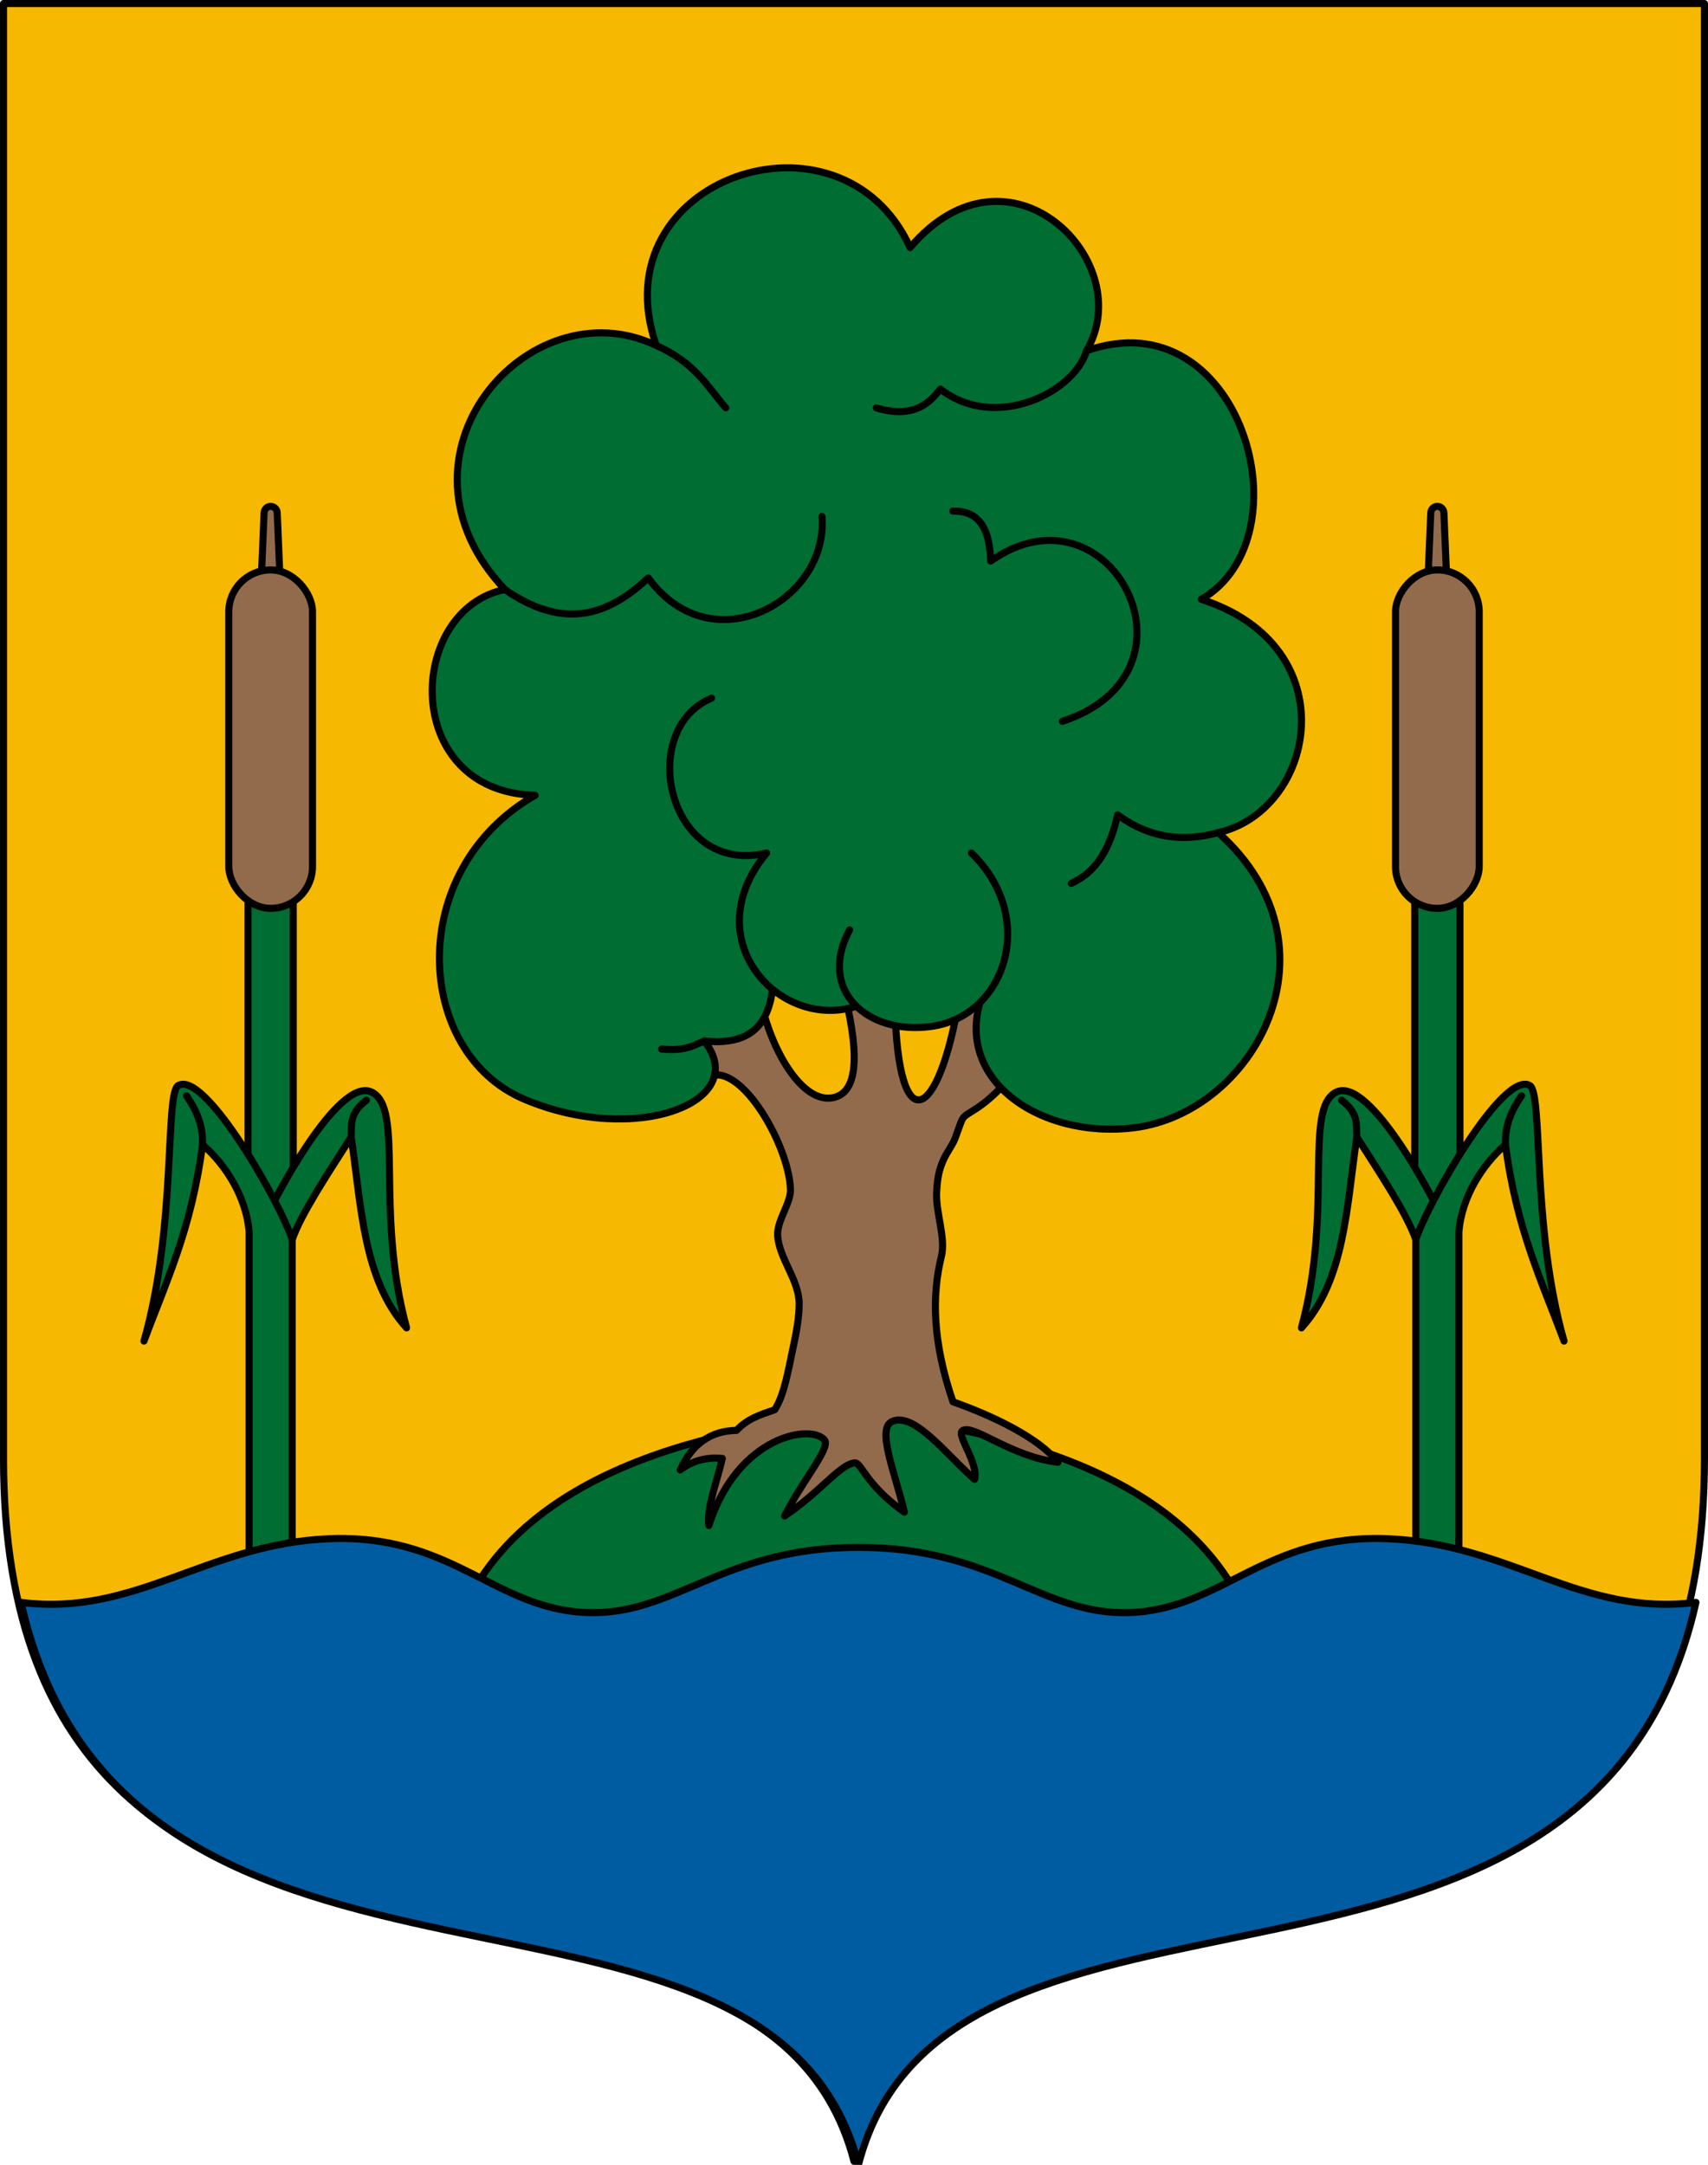 <?xml version="1.0" encoding="UTF-8" standalone="no"?>
<!-- Created with Inkscape (http://www.inkscape.org/) -->

<svg
   xmlns:dc="http://purl.org/dc/elements/1.1/"
   xmlns:cc="http://creativecommons.org/ns#"
   xmlns:rdf="http://www.w3.org/1999/02/22-rdf-syntax-ns#"
   xmlns:svg="http://www.w3.org/2000/svg"
   xmlns="http://www.w3.org/2000/svg"
   xmlns:sodipodi="http://sodipodi.sourceforge.net/DTD/sodipodi-0.dtd"
   xmlns:inkscape="http://www.inkscape.org/namespaces/inkscape"
   sodipodi:docname="HUN Hosszúvíz COA.svg"
   inkscape:version="0.92.4 (5da689c313, 2019-01-14)"
   id="svg8"
   version="1.1"
   viewBox="0 0 169.139 214.386"
   height="214.386mm"
   width="169.139mm">
  <defs
     id="defs2">
    <clipPath
       clipPathUnits="userSpaceOnUse"
       id="clipPath986">
      <path
         id="path988"
         d="m 810.599,1179.102 c 11.84,44.333 49.918,86.163 80.726,98.501 30.809,-12.337 68.887,-54.168 80.727,-98.501 z"
         style="opacity:1;vector-effect:none;fill:none;fill-opacity:1;fill-rule:evenodd;stroke:#000000;stroke-width:0.3;stroke-linecap:round;stroke-linejoin:round;stroke-miterlimit:4;stroke-dasharray:none;stroke-dashoffset:0;stroke-opacity:1"
         inkscape:connector-curvature="0" />
    </clipPath>
  </defs>
  <sodipodi:namedview
     id="base"
     pagecolor="#ffffff"
     bordercolor="#666666"
     borderopacity="1.0"
     inkscape:pageopacity="0.0"
     inkscape:pageshadow="2"
     inkscape:zoom="0.5303301"
     inkscape:cx="198.73913"
     inkscape:cy="516.95506"
     inkscape:document-units="mm"
     inkscape:current-layer="layer1"
     showgrid="false"
     showborder="false"
     showguides="true"
     inkscape:guide-bbox="true"
     inkscape:snap-bbox="true"
     inkscape:bbox-paths="true"
     inkscape:bbox-nodes="true"
     inkscape:snap-bbox-edge-midpoints="true"
     inkscape:snap-bbox-midpoints="true"
     inkscape:snap-intersection-paths="true"
     inkscape:object-paths="true"
     inkscape:snap-smooth-nodes="true"
     inkscape:snap-midpoints="true"
     inkscape:snap-object-midpoints="true"
     inkscape:snap-center="true"
     inkscape:lockguides="false"
     inkscape:window-width="1850"
     inkscape:window-height="1016"
     inkscape:window-x="70"
     inkscape:window-y="27"
     inkscape:window-maximized="1"
     inkscape:snap-global="false"
     inkscape:snap-to-guides="true"
     inkscape:snap-nodes="true"
     fit-margin-top="0"
     fit-margin-left="0"
     fit-margin-right="0"
     fit-margin-bottom="0"
     inkscape:snap-others="true" />
  <g
     inkscape:groupmode="layer"
     id="layer2"
     inkscape:label="RASZTER"
     transform="translate(-1012.085,-1047.343)" />
  <g
     inkscape:label="Layer 1"
     inkscape:groupmode="layer"
     id="layer1"
     transform="translate(-1012.085,-1047.343)">
    <rect
       style="opacity:1;vector-effect:none;fill:none;fill-opacity:1;fill-rule:evenodd;stroke:#ff00ff;stroke-width:0.2;stroke-linecap:round;stroke-linejoin:round;stroke-miterlimit:4;stroke-dasharray:none;stroke-dashoffset:0;stroke-opacity:1"
       id="rect2055"
       width="2.245"
       height="0.374"
       x="146.326"
       y="434.303" />
    <path
       cx="973.754"
       cy="842.784"
       r="1.848"
       id="path869"
       style="opacity:1;vector-effect:none;fill:none;fill-opacity:1;fill-rule:evenodd;stroke:#ff00ff;stroke-width:0.2;stroke-linecap:round;stroke-linejoin:round;stroke-miterlimit:4;stroke-dasharray:none;stroke-dashoffset:0;stroke-opacity:1"
       d=""
       inkscape:connector-curvature="0" />
    <g
       id="g1135"
       transform="matrix(-1,0,0,1,1962.732,0)" />
    <g
       id="g1534">
      <path
         inkscape:transform-center-y="-162.44035"
         inkscape:transform-center-x="42.109872"
         sodipodi:nodetypes="sccscs"
         inkscape:connector-curvature="0"
         id="path1947"
         d="m 1012.435,1191.733 v -144.04 h 168.439 v 144.04 c 0,65.023 -74.653,32.761 -84.22,69.646 -9.566,-36.885 -84.22,-4.623 -84.22,-69.646 z"
         style="opacity:1;vector-effect:none;fill:#f6b801;fill-opacity:1;stroke:#000000;stroke-width:0.7;stroke-linecap:round;stroke-linejoin:round;stroke-miterlimit:4;stroke-dasharray:none;stroke-dashoffset:0;stroke-opacity:1" />
      <rect
         rx="1.883"
         style="opacity:1;vector-effect:none;fill:#006d33;fill-opacity:1;fill-rule:evenodd;stroke:#000000;stroke-width:0.7;stroke-linecap:round;stroke-linejoin:round;stroke-miterlimit:4;stroke-dasharray:none;stroke-dashoffset:0;stroke-opacity:1"
         id="rect1411"
         width="4.478"
         height="34.017"
         x="1036.648"
         y="1133.105"
         ry="1.883" />
      <path
         sodipodi:nodetypes="cccsc"
         inkscape:connector-curvature="0"
         id="path1422"
         d="m 1041.02,1170.102 c 0.893,-2.575 3.48,-6.453 5.839,-10.156 1.016,6.802 1.168,14.139 5.488,18.896 -3.176,-11.681 -0.174,-21.785 -3.471,-23.357 -3.303,-1.575 -9.808,10.855 -10.498,12.631"
         style="opacity:1;vector-effect:none;fill:#006d33;fill-opacity:1;stroke:#000000;stroke-width:0.7;stroke-linecap:round;stroke-linejoin:round;stroke-miterlimit:4;stroke-dasharray:none;stroke-dashoffset:0;stroke-opacity:1" />
      <path
         sodipodi:nodetypes="csssc"
         inkscape:connector-curvature="0"
         id="rect1408"
         d="m 1037.97,1104.46 0.265,-6.319 c 0.015,-0.361 0.291,-0.652 0.652,-0.652 0.361,0 0.637,0.291 0.652,0.652 l 0.265,6.319"
         style="opacity:1;vector-effect:none;fill:#926b4c;fill-opacity:1;fill-rule:evenodd;stroke:#000000;stroke-width:0.7;stroke-linecap:round;stroke-linejoin:round;stroke-miterlimit:4;stroke-dasharray:none;stroke-dashoffset:0;stroke-opacity:1" />
      <rect
         rx="4.145"
         ry="4.145"
         y="1103.783"
         x="1034.742"
         height="33.514"
         width="8.29"
         id="rect1406"
         style="opacity:1;vector-effect:none;fill:#926b4c;fill-opacity:1;fill-rule:evenodd;stroke:#000000;stroke-width:0.7;stroke-linecap:round;stroke-linejoin:round;stroke-miterlimit:4;stroke-dasharray:none;stroke-dashoffset:0;stroke-opacity:1" />
      <path
         sodipodi:nodetypes="cccscccc"
         inkscape:connector-curvature="0"
         id="path1419"
         d="m 1036.755,1169.354 c -0.28,-3.525 -2.373,-6.711 -4.613,-8.659 -1.093,8.405 -3.611,13.556 -5.8,19.457 3.243,-11.358 2.059,-24.539 3.393,-25.312 2.68,-1.551 10.249,11.913 11.284,15.262 v 34.091 h -4.265 v -34.839"
         style="opacity:1;vector-effect:none;fill:#006d33;fill-opacity:1;stroke:#000000;stroke-width:0.7;stroke-linecap:round;stroke-linejoin:round;stroke-miterlimit:4;stroke-dasharray:none;stroke-dashoffset:0;stroke-opacity:1" />
      <path
         sodipodi:nodetypes="cc"
         inkscape:connector-curvature="0"
         id="path1424"
         d="m 1032.142,1160.695 c 0.033,-1.377 -0.222,-2.873 -1.589,-4.833"
         style="opacity:1;vector-effect:none;fill:#006d33;fill-opacity:1;stroke:#000000;stroke-width:0.7;stroke-linecap:round;stroke-linejoin:round;stroke-miterlimit:4;stroke-dasharray:none;stroke-dashoffset:0;stroke-opacity:1" />
      <path
         sodipodi:nodetypes="cc"
         inkscape:connector-curvature="0"
         id="path1426"
         d="m 1048.368,1156.302 c -1.769,1.333 -1.429,2.536 -1.509,3.644"
         style="opacity:1;vector-effect:none;fill:#006d33;fill-opacity:1;stroke:#000000;stroke-width:0.7;stroke-linecap:round;stroke-linejoin:round;stroke-miterlimit:4;stroke-dasharray:none;stroke-dashoffset:0;stroke-opacity:1" />
      <path
         style="opacity:1;vector-effect:none;fill:#006d33;fill-opacity:1;stroke:#000000;stroke-width:0.7;stroke-linecap:round;stroke-linejoin:round;stroke-miterlimit:4;stroke-dasharray:none;stroke-dashoffset:0;stroke-opacity:1"
         d="m 1136.87,1211.292 c -4.719,-20.34 -31.738,-22.837 -40.217,-23.989 -8.478,1.152 -35.498,3.649 -40.217,23.989"
         id="path1404"
         inkscape:connector-curvature="0"
         sodipodi:nodetypes="ccc"
         inkscape:transform-center-x="-20.108274"
         inkscape:transform-center-y="-20.5496" />
      <rect
         transform="scale(-1,1)"
         ry="1.883"
         y="1133.105"
         x="-1156.661"
         height="34.017"
         width="4.478"
         id="rect1437"
         style="opacity:1;vector-effect:none;fill:#006d33;fill-opacity:1;fill-rule:evenodd;stroke:#000000;stroke-width:0.7;stroke-linecap:round;stroke-linejoin:round;stroke-miterlimit:4;stroke-dasharray:none;stroke-dashoffset:0;stroke-opacity:1"
         rx="1.883" />
      <path
         style="opacity:1;vector-effect:none;fill:#006d33;fill-opacity:1;stroke:#000000;stroke-width:0.7;stroke-linecap:round;stroke-linejoin:round;stroke-miterlimit:4;stroke-dasharray:none;stroke-dashoffset:0;stroke-opacity:1"
         d="m 1152.289,1170.102 c -0.893,-2.575 -3.48,-6.453 -5.839,-10.156 -1.016,6.802 -1.168,14.139 -5.488,18.896 3.176,-11.681 0.174,-21.785 3.471,-23.357 3.303,-1.575 9.808,10.855 10.498,12.631"
         id="path1439"
         inkscape:connector-curvature="0"
         sodipodi:nodetypes="cccsc" />
      <path
         style="opacity:1;vector-effect:none;fill:#926b4c;fill-opacity:1;fill-rule:evenodd;stroke:#000000;stroke-width:0.7;stroke-linecap:round;stroke-linejoin:round;stroke-miterlimit:4;stroke-dasharray:none;stroke-dashoffset:0;stroke-opacity:1"
         d="m 1155.339,1104.46 -0.265,-6.319 c -0.015,-0.361 -0.291,-0.652 -0.652,-0.652 -0.361,0 -0.637,0.291 -0.652,0.652 l -0.265,6.319"
         id="path1441"
         inkscape:connector-curvature="0"
         sodipodi:nodetypes="csssc" />
      <rect
         transform="scale(-1,1)"
         style="opacity:1;vector-effect:none;fill:#926b4c;fill-opacity:1;fill-rule:evenodd;stroke:#000000;stroke-width:0.7;stroke-linecap:round;stroke-linejoin:round;stroke-miterlimit:4;stroke-dasharray:none;stroke-dashoffset:0;stroke-opacity:1"
         id="rect1443"
         width="8.29"
         height="33.514"
         x="-1158.567"
         y="1103.783"
         ry="4.145"
         rx="4.145" />
      <path
         style="opacity:1;vector-effect:none;fill:#006d33;fill-opacity:1;stroke:#000000;stroke-width:0.7;stroke-linecap:round;stroke-linejoin:round;stroke-miterlimit:4;stroke-dasharray:none;stroke-dashoffset:0;stroke-opacity:1"
         d="m 1156.554,1169.354 c 0.28,-3.525 2.373,-6.711 4.613,-8.659 1.093,8.405 3.611,13.556 5.8,19.457 -3.243,-11.358 -2.059,-24.539 -3.393,-25.312 -2.68,-1.551 -10.249,11.913 -11.284,15.262 v 34.091 h 4.265 v -34.839"
         id="path1445"
         inkscape:connector-curvature="0"
         sodipodi:nodetypes="cccscccc" />
      <path
         style="opacity:1;vector-effect:none;fill:#006d33;fill-opacity:1;stroke:#000000;stroke-width:0.7;stroke-linecap:round;stroke-linejoin:round;stroke-miterlimit:4;stroke-dasharray:none;stroke-dashoffset:0;stroke-opacity:1"
         d="m 1161.167,1160.695 c -0.033,-1.377 0.222,-2.873 1.589,-4.833"
         id="path1447"
         inkscape:connector-curvature="0"
         sodipodi:nodetypes="cc" />
      <path
         style="opacity:1;vector-effect:none;fill:#006d33;fill-opacity:1;stroke:#000000;stroke-width:0.7;stroke-linecap:round;stroke-linejoin:round;stroke-miterlimit:4;stroke-dasharray:none;stroke-dashoffset:0;stroke-opacity:1"
         d="m 1144.941,1156.302 c 1.769,1.333 1.429,2.536 1.509,3.644"
         id="path1449"
         inkscape:connector-curvature="0"
         sodipodi:nodetypes="cc" />
      <path
         id="path1949"
         transform="matrix(0.265,0,0,0.265,814.433,1060.233)"
         d="m 872.889,526.291 c -1.38,0.005 -2.789,0.036 -4.227,0.098 -45.726,1.956 -72.163,29.199 -114.941,23.785 39.078,174.406 279.741,82.037 312.945,210.062 33.205,-128.025 273.866,-35.656 312.943,-210.062 -42.778,5.413 -69.216,-21.83 -114.941,-23.785 -46.017,-1.968 -61.776,26.05 -96.096,27.564 -33.261,1.468 -50.715,-24.35 -101.906,-24.35 -51.191,0 -68.648,25.817 -101.908,24.35 -33.248,-1.467 -49.076,-27.806 -91.869,-27.662 z"
         style="opacity:1;vector-effect:none;fill:#005ca1;fill-opacity:1;stroke:#000000;stroke-width:2.646;stroke-linecap:round;stroke-linejoin:round;stroke-miterlimit:4;stroke-dasharray:none;stroke-dashoffset:0;stroke-opacity:1"
         inkscape:connector-curvature="0" />
      <path
         sodipodi:nodetypes="ccsssscccccscscscsccssssscccccsc"
         inkscape:connector-curvature="0"
         id="path1453"
         d="m 1078.575,1147.439 3.44,6.703 c 3.07,-2.175 8.175,6.361 8.348,10.98 0.051,1.365 -1.344,3.074 -1.269,4.554 0.114,2.276 2.13,4.403 2.13,6.794 0,1.309 -0.255,2.747 -0.658,4.6 -0.413,1.904 -0.806,4.385 -1.76,5.88 -1.332,0.468 -2.691,0.854 -3.783,2.044 -2.513,0.038 -4.394,1.302 -5.577,3.918 1.327,-1.03 2.84,-1.271 4.167,-1.142 -0.528,2.296 -1.561,4.879 -1.334,6.646 2.851,-8.929 10.183,-10.093 11.458,-8.459 0.621,0.796 -2.242,4.077 -3.952,7.51 3.565,-2.401 5.394,-5.037 6.905,-5.255 0.705,-0.102 1.036,2.093 4.95,4.882 -0.844,-3.69 -2.825,-8.295 -1.198,-8.989 2.211,-0.943 5.354,3.292 8.15,5.736 0.43,-1.6 -1.87,-4.432 -1.178,-4.831 1.11,-0.641 4.729,2.571 9.437,3.145 -1.782,-2.339 -6.369,-4.583 -10.391,-5.987 -2.05,-5.968 -2.096,-10.583 -1.149,-14.413 0.455,-1.839 -0.589,-4.359 -0.471,-6.377 0.082,-1.41 0.212,-2.19 0.759,-3.36 0.186,-0.398 0.724,-1.199 0.915,-1.601 0.32,-0.674 0.528,-1.494 0.833,-2.163 0.413,-0.905 1.72,-0.658 4.851,-4.287 l -2.844,-10.407 -2.277,2.646 c -2.052,12.342 -6.053,14.123 -6.366,0.882 l -4.961,-1.235 c 1.612,6.667 1.048,9.76 -1.186,10.196 -3.344,0.653 -6.645,-5.753 -7.315,-10.674"
         style="opacity:1;vector-effect:none;fill:#926b4c;fill-opacity:1;stroke:#000000;stroke-width:0.7;stroke-linecap:round;stroke-linejoin:round;stroke-miterlimit:4;stroke-dasharray:none;stroke-dashoffset:0;stroke-opacity:1" />
      <path
         sodipodi:nodetypes="ccscccccccsc"
         inkscape:connector-curvature="0"
         id="path1455"
         d="m 1088.806,1141.353 c -0.129,4.134 0.193,9.822 -6.967,9.084 4.701,6.016 -6.765,10.433 -17.816,5.77 -10.947,-4.619 -11.868,-22.734 1.059,-30.111 -13.35,-0.331 -12.777,-18.385 -2.999,-20.373 -12.474,-13.184 2.327,-30.2 14.993,-24.165 -5.774,-16.575 18.313,-24.697 25.135,-9.701 9.806,-11.562 22.687,1.415 17.462,10.23 15.28,-5.414 22.044,18.456 11.377,24.606 14.521,4.686 11.352,20.883 1.676,23.107 12.614,11.28 3.582,27.735 -8.329,29.223 -9.482,1.184 -18.676,-5.078 -14.69,-13.965"
         style="opacity:1;vector-effect:none;fill:#006d33;fill-opacity:1;stroke:#000000;stroke-width:0.7;stroke-linecap:round;stroke-linejoin:round;stroke-miterlimit:4;stroke-dasharray:none;stroke-dashoffset:0;stroke-opacity:1" />
      <path
         sodipodi:nodetypes="cc"
         inkscape:connector-curvature="0"
         id="path1457"
         d="m 1077.076,1081.557 c 3.842,1.714 5.015,4.02 6.879,6.174"
         style="opacity:1;vector-effect:none;fill:none;fill-opacity:1;stroke:#000000;stroke-width:0.7;stroke-linecap:round;stroke-linejoin:round;stroke-miterlimit:4;stroke-dasharray:none;stroke-dashoffset:0;stroke-opacity:1" />
      <path
         sodipodi:nodetypes="ccc"
         inkscape:connector-curvature="0"
         id="path1459"
         d="m 1098.86,1087.731 c 4.336,1.342 5.808,-1.306 6.35,-1.852 5.514,4.257 13.315,0.25 14.464,-3.792"
         style="opacity:1;vector-effect:none;fill:none;fill-opacity:1;stroke:#000000;stroke-width:0.7;stroke-linecap:round;stroke-linejoin:round;stroke-miterlimit:4;stroke-dasharray:none;stroke-dashoffset:0;stroke-opacity:1" />
      <path
         sodipodi:nodetypes="ccc"
         inkscape:connector-curvature="0"
         id="path1461"
         d="m 1106.445,1097.962 c 3.518,-0.107 3.648,3.358 3.748,4.939 11.803,-8.286 21.891,11.026 7.1,15.875"
         style="opacity:1;vector-effect:none;fill:none;fill-opacity:1;stroke:#000000;stroke-width:0.7;stroke-linecap:round;stroke-linejoin:round;stroke-miterlimit:4;stroke-dasharray:none;stroke-dashoffset:0;stroke-opacity:1" />
      <path
         sodipodi:nodetypes="ccc"
         inkscape:connector-curvature="0"
         id="path1463"
         d="m 1062.083,1105.723 c 6.193,4.307 10.583,2.216 14.199,-1.147 6.292,8.649 17.881,2.253 17.198,-6.085"
         style="opacity:1;vector-effect:none;fill:none;fill-opacity:1;stroke:#000000;stroke-width:0.7;stroke-linecap:round;stroke-linejoin:round;stroke-miterlimit:4;stroke-dasharray:none;stroke-dashoffset:0;stroke-opacity:1" />
      <path
         sodipodi:nodetypes="ccc"
         inkscape:connector-curvature="0"
         id="path1465"
         d="m 1118.175,1134.827 c 1.934,-0.914 3.643,-2.575 4.586,-6.791 3.322,2.438 6.644,2.643 9.966,1.764"
         style="opacity:1;vector-effect:none;fill:none;fill-opacity:1;stroke:#000000;stroke-width:0.7;stroke-linecap:round;stroke-linejoin:round;stroke-miterlimit:4;stroke-dasharray:none;stroke-dashoffset:0;stroke-opacity:1" />
      <path
         sodipodi:nodetypes="ccc"
         inkscape:connector-curvature="0"
         id="path1469"
         d="m 1082.544,1116.483 c -7.454,3.102 -4.362,17.659 5.457,15.335 -7.516,8.997 2.261,18.66 10.153,14.651"
         style="opacity:1;vector-effect:none;fill:#006d33;fill-opacity:1;stroke:#000000;stroke-width:0.7;stroke-linecap:round;stroke-linejoin:round;stroke-miterlimit:4;stroke-dasharray:none;stroke-dashoffset:0;stroke-opacity:1" />
      <path
         sodipodi:nodetypes="csc"
         inkscape:connector-curvature="0"
         id="path1467"
         d="m 1108.286,1131.818 c 6.566,6.345 3.447,16.177 -4.02,17.18 -6.282,0.844 -11.258,-3.565 -8.048,-9.57"
         style="opacity:1;vector-effect:none;fill:#006d33;fill-opacity:1;stroke:#000000;stroke-width:0.7;stroke-linecap:round;stroke-linejoin:round;stroke-miterlimit:4;stroke-dasharray:none;stroke-dashoffset:0;stroke-opacity:1" />
      <path
         sodipodi:nodetypes="cc"
         inkscape:connector-curvature="0"
         id="path1471"
         d="m 1077.606,1151.231 c 2.501,0.22 3.134,-0.391 4.233,-0.794"
         style="opacity:1;vector-effect:none;fill:none;fill-opacity:1;stroke:#000000;stroke-width:0.7;stroke-linecap:round;stroke-linejoin:round;stroke-miterlimit:4;stroke-dasharray:none;stroke-dashoffset:0;stroke-opacity:1" />
    </g>
  </g>
</svg>
